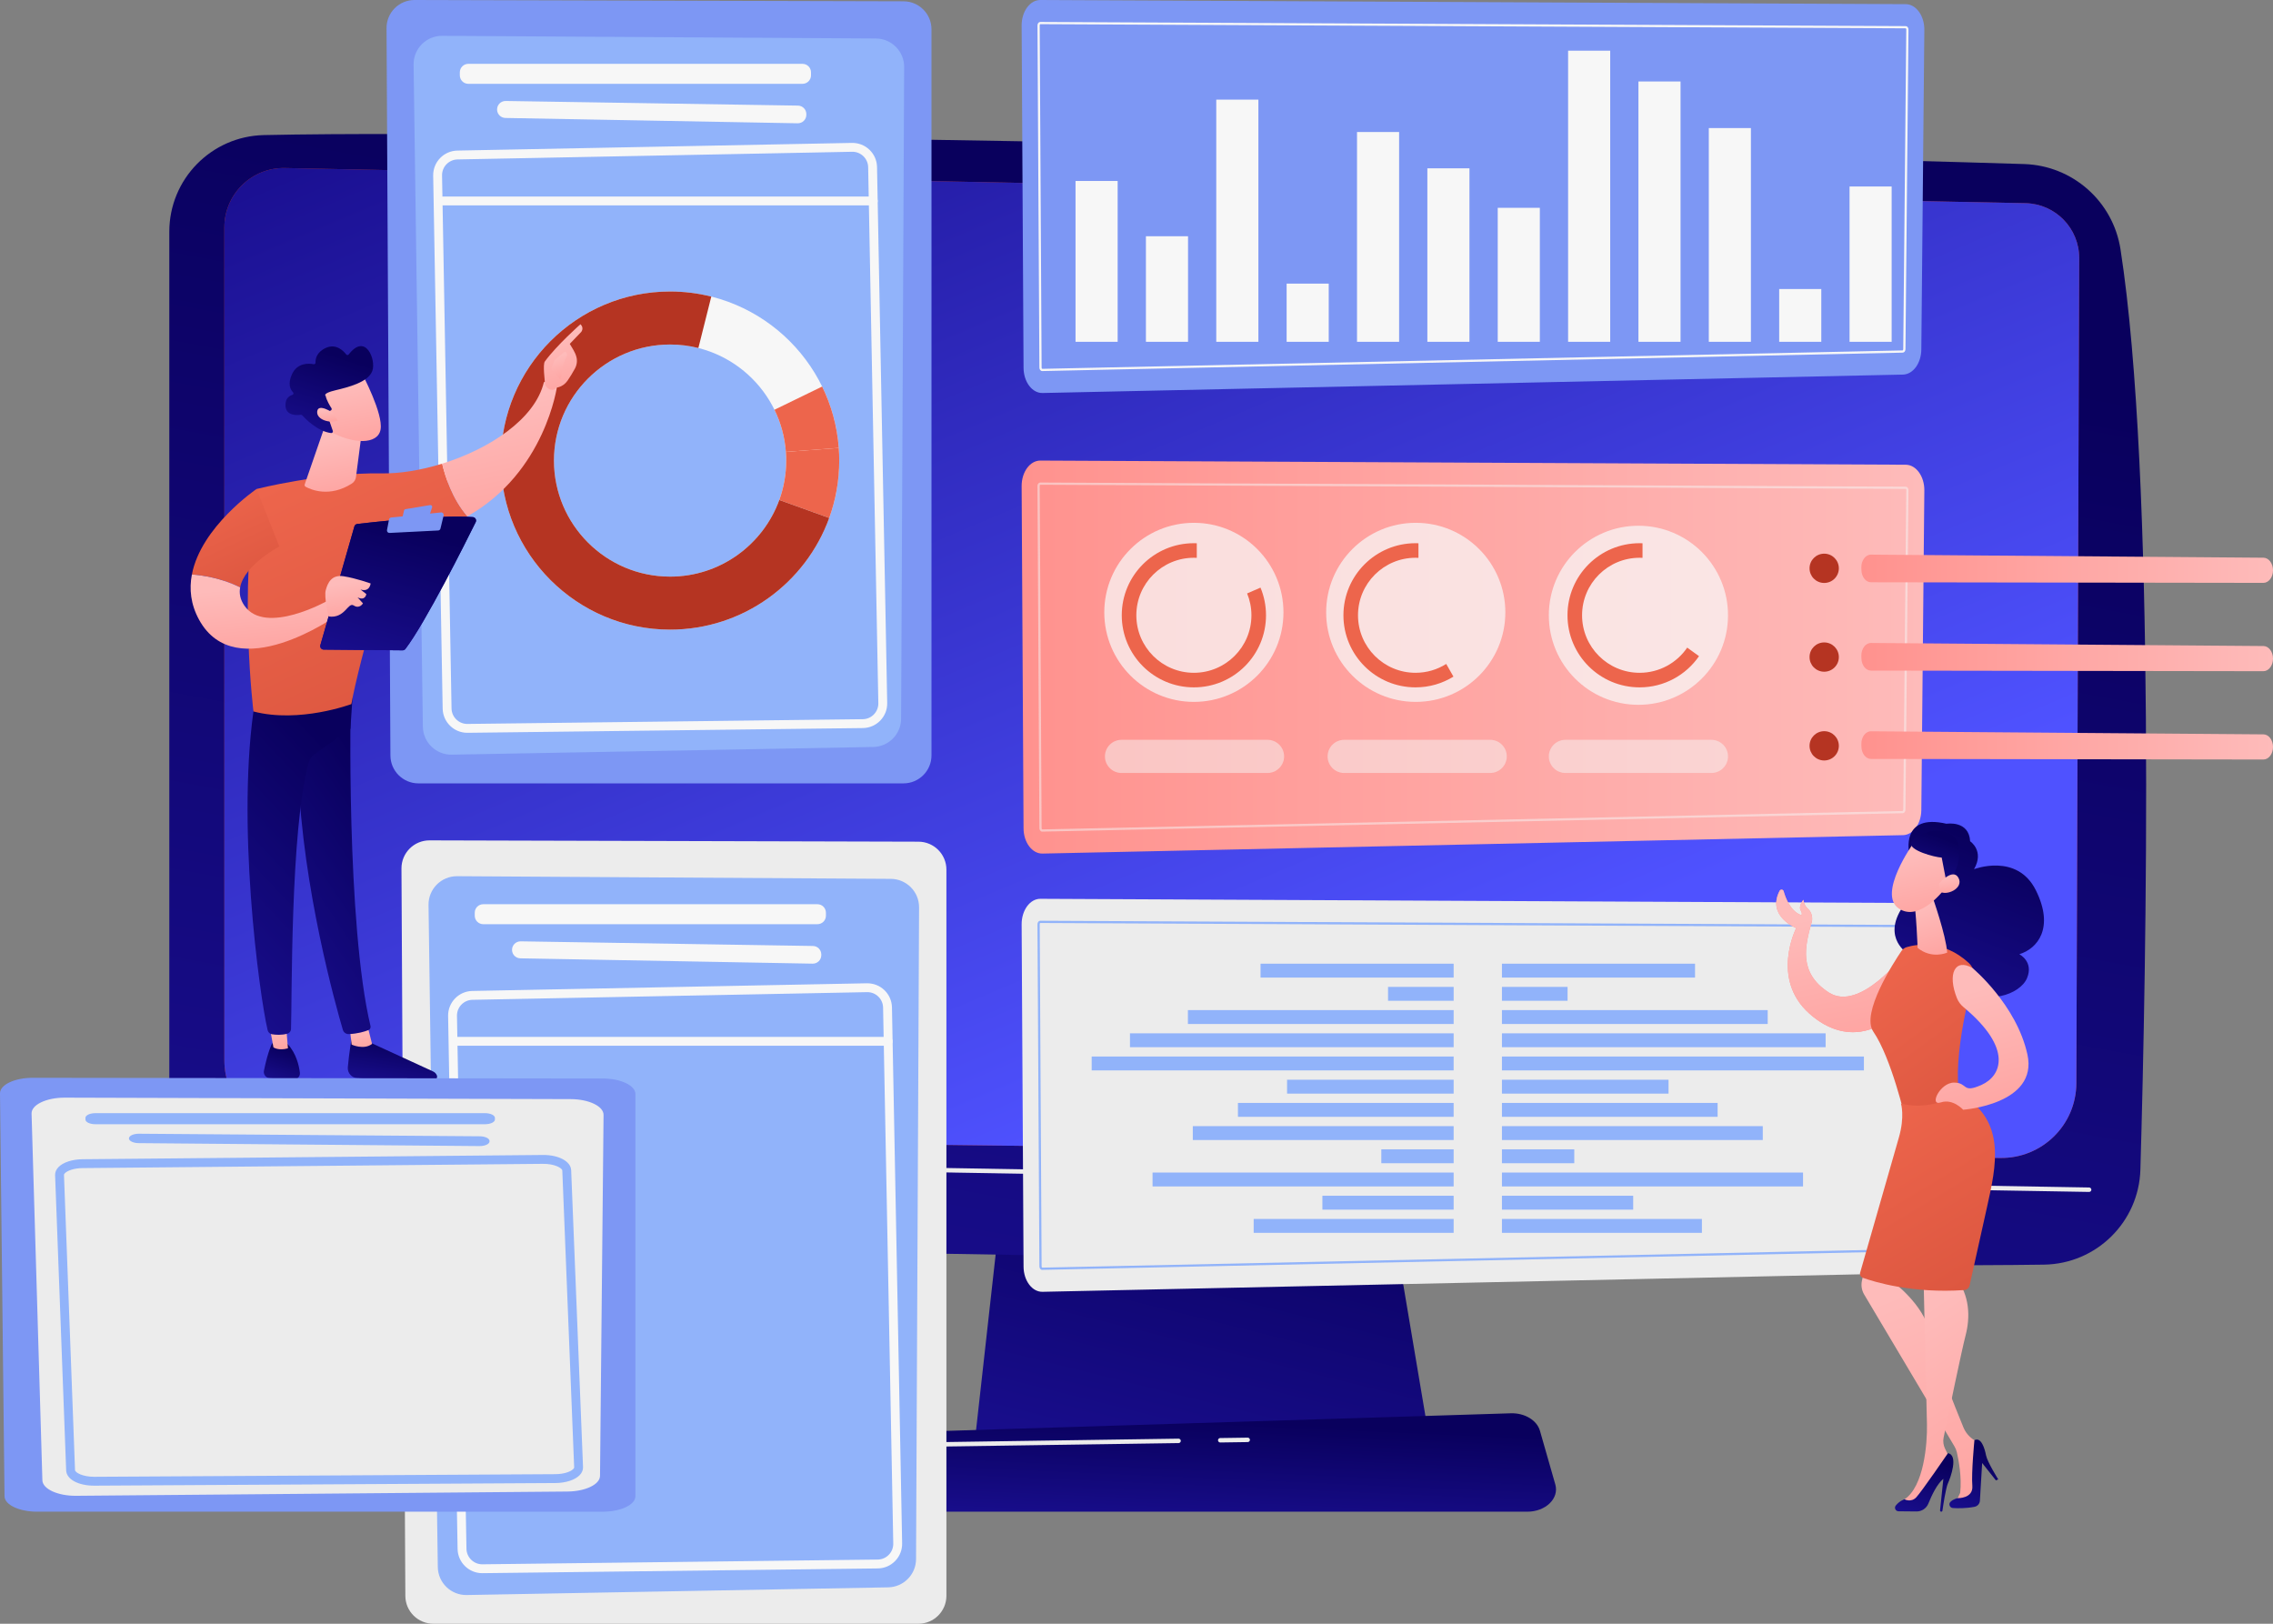 <svg width="350" height="250" viewBox="0 0 350 250" fill="none" xmlns="http://www.w3.org/2000/svg">
<rect x="0" y="0" width="350" height="250" fill="#808080" stroke="none"/>
<path d="M156.159 167.628L150.127 221.688H220.109L210.994 167.628H156.159Z" fill="url(#paint0_linear_3675_1472)"/>
<path d="M235.18 232.749H132.757C129.974 232.749 127.885 230.77 128.423 228.643L129.737 223.449C130.132 221.887 131.852 220.74 133.894 220.677L232.634 217.598C234.768 217.531 236.657 218.663 237.122 220.286L239.491 228.559C240.107 230.709 238.007 232.749 235.18 232.749Z" fill="url(#paint1_linear_3675_1472)"/>
<path d="M187.892 222.092C187.706 222.092 187.554 221.942 187.551 221.755C187.548 221.567 187.699 221.412 187.887 221.409L192.118 221.347C192.302 221.342 192.462 221.495 192.465 221.684C192.468 221.872 192.317 222.027 192.128 222.03L187.897 222.092C187.896 222.092 187.894 222.092 187.892 222.092Z" fill="#ECECEC"/>
<path d="M132.215 229.893C132.197 229.893 132.179 229.892 132.161 229.889C131.974 229.859 131.848 229.684 131.877 229.498L132.481 225.72C132.806 223.686 134.537 222.189 136.598 222.158L181.476 221.502C181.668 221.516 181.819 221.65 181.822 221.839C181.825 222.027 181.674 222.182 181.486 222.185L136.608 222.841C134.88 222.866 133.428 224.122 133.156 225.828L132.552 229.605C132.525 229.773 132.38 229.893 132.215 229.893Z" fill="#ECECEC"/>
<path d="M26.07 35.673V170.588C26.07 181.687 34.921 190.763 46.023 191.049C95.335 192.32 267.804 195.401 314.746 194.71C322.814 194.591 329.349 188.139 329.582 180.079C330.487 148.736 331.957 73.368 326.517 38.377C325.372 31.008 319.147 25.498 311.689 25.259C270.372 23.939 87.543 19.745 40.624 20.798C32.532 20.979 26.07 27.585 26.07 35.673Z" fill="url(#paint2_linear_3675_1472)"/>
<path d="M34.547 35.017V163.195C34.547 169.675 39.752 174.955 46.236 175.052L307.997 178.284C314.426 178.38 319.695 173.212 319.719 166.787L320.157 39.754C320.174 35.16 316.512 31.396 311.916 31.285L43.921 25.874C38.781 25.749 34.547 29.879 34.547 35.017Z" fill="#B53422"/>
<path d="M321.689 183.516C321.688 183.516 321.685 183.516 321.683 183.516L34.541 178.627C34.352 178.623 34.202 178.468 34.205 178.28C34.208 178.091 34.356 177.953 34.553 177.944L321.695 182.833C321.884 182.836 322.034 182.992 322.031 183.18C322.028 183.367 321.875 183.516 321.689 183.516Z" fill="#ECECEC"/>
<path d="M34.547 35.017V163.195C34.547 169.675 39.752 174.955 46.236 175.052L307.997 178.284C314.426 178.38 319.695 173.212 319.719 166.787L320.157 39.754C320.174 35.16 316.512 31.396 311.916 31.285L43.921 25.874C38.781 25.749 34.547 29.879 34.547 35.017Z" fill="url(#paint3_linear_3675_1472)"/>
<path d="M180.948 189.487C179.112 189.487 177.619 187.995 177.619 186.16C177.619 184.326 179.113 182.833 180.948 182.833C182.784 182.833 184.277 184.326 184.277 186.16C184.277 187.995 182.784 189.487 180.948 189.487ZM180.948 183.516C179.489 183.516 178.302 184.702 178.302 186.16C178.302 187.618 179.489 188.804 180.948 188.804C182.407 188.804 183.594 187.618 183.594 186.16C183.594 184.702 182.407 183.516 180.948 183.516Z" fill="#ECECEC"/>
<path d="M293.454 0.64L160.21 8.89492e-05C158.604 -0.014 157.3 1.761 157.313 3.944L157.608 56.625C157.62 58.822 158.958 60.574 160.573 60.508L293.057 57.673C294.598 57.61 295.829 55.907 295.849 53.81L296.313 4.605C296.334 2.434 295.051 0.655 293.454 0.64Z" fill="#7D97F4"/>
<path d="M160.487 57.129C160.24 57.129 160.049 56.896 160.047 56.599L159.752 3.919C159.751 3.78 159.788 3.659 159.862 3.558C159.969 3.411 160.1 3.38 160.191 3.38L293.436 4.021C293.527 4.022 293.656 4.053 293.762 4.2C293.836 4.302 293.873 4.423 293.871 4.56L293.407 53.766C293.404 54.057 293.222 54.284 292.984 54.294H292.981L160.487 57.129ZM160.191 3.722C160.182 3.722 160.165 3.722 160.138 3.759C160.108 3.801 160.093 3.852 160.094 3.917L160.389 56.597C160.389 56.714 160.451 56.788 160.483 56.788L292.974 53.952C293.009 53.95 293.064 53.874 293.065 53.763L293.53 4.558C293.53 4.494 293.516 4.442 293.485 4.4C293.458 4.363 293.441 4.362 293.434 4.362L160.191 3.722Z" fill="#F7F7F7"/>
<path d="M172.098 27.863H165.613V52.625H172.098V27.863Z" fill="#F7F7F7"/>
<path d="M182.935 36.373H176.451V52.625H182.935V36.373Z" fill="#F7F7F7"/>
<path d="M193.768 15.34H187.283V52.625H193.768V15.34Z" fill="#F7F7F7"/>
<path d="M204.601 43.667H198.117V52.625H204.601V43.667Z" fill="#F7F7F7"/>
<path d="M215.439 20.325H208.955V52.625H215.439V20.325Z" fill="#F7F7F7"/>
<path d="M226.271 25.917H219.787V52.625H226.271V25.917Z" fill="#F7F7F7"/>
<path d="M237.107 31.996H230.623V52.625H237.107V31.996Z" fill="#F7F7F7"/>
<path d="M247.943 7.802H241.459V52.625H247.943V7.802Z" fill="#F7F7F7"/>
<path d="M258.773 12.544H252.289V52.625H258.773V12.544Z" fill="#F7F7F7"/>
<path d="M269.609 19.717H263.125V52.625H269.609V19.717Z" fill="#F7F7F7"/>
<path d="M280.447 44.499H273.963V52.625H280.447V44.499Z" fill="#F7F7F7"/>
<path d="M291.281 28.714H284.797V52.625H291.281V28.714Z" fill="#F7F7F7"/>
<path d="M293.454 71.552L160.21 70.912C158.604 70.897 157.3 72.672 157.313 74.856L157.608 127.537C157.62 129.733 158.958 131.486 160.573 131.42L293.057 128.584C294.598 128.521 295.829 126.818 295.849 124.722L296.313 75.516C296.334 73.345 295.051 71.567 293.454 71.552Z" fill="url(#paint4_linear_3675_1472)"/>
<path opacity="0.5" d="M160.487 128.041C160.24 128.041 160.049 127.808 160.047 127.511L159.752 74.83C159.751 74.692 159.788 74.571 159.862 74.469C159.97 74.323 160.1 74.292 160.191 74.292L293.436 74.933C293.527 74.933 293.656 74.965 293.762 75.112C293.836 75.214 293.872 75.335 293.871 75.472L293.407 124.678C293.404 124.969 293.222 125.196 292.984 125.205H292.981L160.487 128.041ZM160.191 74.634C160.182 74.634 160.165 74.634 160.138 74.671C160.108 74.712 160.093 74.764 160.094 74.828L160.389 127.509C160.389 127.626 160.451 127.7 160.483 127.7L292.974 124.864C293.008 124.862 293.064 124.786 293.065 124.674L293.53 75.469C293.53 75.405 293.516 75.354 293.485 75.312C293.458 75.274 293.441 75.274 293.434 75.274L160.191 74.634Z" fill="#F7F7F7"/>
<path opacity="0.73" d="M183.834 108.066C191.453 108.066 197.629 101.894 197.629 94.281C197.629 86.667 191.453 80.495 183.834 80.495C176.215 80.495 170.039 86.667 170.039 94.281C170.039 101.894 176.215 108.066 183.834 108.066Z" fill="#F7F7F7"/>
<path opacity="0.73" d="M218 108.066C225.619 108.066 231.795 101.894 231.795 94.281C231.795 86.667 225.619 80.495 218 80.495C210.381 80.495 204.205 86.667 204.205 94.281C204.205 101.894 210.381 108.066 218 108.066Z" fill="#F7F7F7"/>
<path opacity="0.73" d="M252.287 108.517C259.906 108.517 266.082 102.345 266.082 94.732C266.082 87.118 259.906 80.946 252.287 80.946C244.668 80.946 238.492 87.118 238.492 94.732C238.492 102.345 244.668 108.517 252.287 108.517Z" fill="#F7F7F7"/>
<path d="M192.033 91.367C192.46 92.405 192.697 93.541 192.697 94.732C192.697 99.622 188.73 103.587 183.836 103.587C178.942 103.587 174.975 99.622 174.975 94.732C174.975 89.842 178.942 85.877 183.836 85.877C183.986 85.877 184.135 85.881 184.283 85.888V83.644C184.135 83.638 183.986 83.634 183.836 83.634C177.703 83.634 172.73 88.603 172.73 94.732C172.73 100.861 177.703 105.83 183.836 105.83C189.969 105.83 194.942 100.861 194.942 94.732C194.942 93.223 194.64 91.784 194.094 90.473L192.033 91.367Z" fill="#ED654C"/>
<path d="M222.69 102.224C221.323 103.086 219.705 103.587 217.969 103.587C213.075 103.587 209.108 99.622 209.108 94.732C209.108 89.842 213.075 85.877 217.969 85.877C218.119 85.877 218.268 85.881 218.416 85.888V83.644C218.267 83.638 218.119 83.634 217.969 83.634C211.835 83.634 206.863 88.603 206.863 94.732C206.863 100.861 211.835 105.83 217.969 105.83C220.109 105.83 222.108 105.224 223.804 104.176L222.69 102.224Z" fill="#ED654C"/>
<path d="M259.799 99.71C258.204 102.05 255.517 103.587 252.471 103.587C247.577 103.587 243.61 99.622 243.61 94.732C243.61 89.842 247.577 85.877 252.471 85.877C252.621 85.877 252.77 85.881 252.918 85.888V83.644C252.769 83.638 252.621 83.634 252.471 83.634C246.337 83.634 241.365 88.603 241.365 94.732C241.365 100.861 246.337 105.83 252.471 105.83C256.265 105.83 259.614 103.928 261.618 101.026L259.799 99.71Z" fill="#ED654C"/>
<path opacity="0.5" d="M195.174 113.906H172.694C171.283 113.906 170.139 115.049 170.139 116.459C170.139 117.869 171.283 119.012 172.694 119.012H195.174C196.585 119.012 197.729 117.869 197.729 116.459C197.729 115.049 196.585 113.906 195.174 113.906Z" fill="#F7F7F7"/>
<path opacity="0.5" d="M229.461 113.906H206.981C205.57 113.906 204.426 115.049 204.426 116.459C204.426 117.869 205.57 119.012 206.981 119.012H229.461C230.872 119.012 232.016 117.869 232.016 116.459C232.016 115.049 230.872 113.906 229.461 113.906Z" fill="#F7F7F7"/>
<path opacity="0.5" d="M241.047 119.012H263.528C264.938 119.012 266.082 117.869 266.082 116.459C266.082 115.049 264.938 113.906 263.528 113.906H241.047C239.636 113.906 238.492 115.049 238.492 116.459C238.492 117.869 239.636 119.012 241.047 119.012Z" fill="#F7F7F7"/>
<path d="M64.429 120.612H139.119C141.501 120.612 143.432 118.683 143.432 116.302V4.512C143.432 2.136 141.508 0.208 139.131 0.202L63.843 0C61.448 -0.006 59.507 1.939 59.52 4.333L60.117 116.325C60.13 118.696 62.057 120.612 64.429 120.612Z" fill="#7D97F4"/>
<path d="M68.088 5.516L134.873 5.927C137.287 5.942 139.233 7.908 139.222 10.32L138.756 110.656C138.745 113.033 136.837 114.965 134.46 115.008L69.57 116.191C67.147 116.236 65.149 114.303 65.115 111.881L63.686 9.95C63.652 7.501 65.637 5.501 68.088 5.516Z" fill="#91B3FA"/>
<path d="M70.805 11.138V11.598C70.805 12.32 71.391 12.906 72.114 12.906H123.571C124.294 12.906 124.88 12.32 124.88 11.598V11.138C124.88 10.415 124.294 9.829 123.571 9.829H72.114C71.391 9.83 70.805 10.415 70.805 11.138Z" fill="#F7F7F7"/>
<path d="M76.543 16.925C76.58 17.61 77.14 18.15 77.826 18.162L122.828 18.982C123.561 18.995 124.161 18.406 124.161 17.674V17.567C124.161 16.853 123.588 16.27 122.873 16.259L77.871 15.546C77.112 15.534 76.502 16.168 76.543 16.925Z" fill="#F7F7F7"/>
<path d="M71.954 112.826C69.895 112.826 68.199 111.166 68.162 109.104L66.702 27.041C66.665 24.955 68.332 23.225 70.42 23.185L131.181 22.003C132.199 21.99 133.155 22.358 133.885 23.061C134.615 23.763 135.028 24.707 135.047 25.72L136.613 108.234C136.632 109.252 136.253 110.214 135.544 110.944C134.835 111.675 133.885 112.083 132.867 112.096L71.999 112.826C71.984 112.826 71.969 112.826 71.954 112.826ZM131.256 23.367C131.24 23.367 131.224 23.368 131.208 23.368L70.446 24.55C69.111 24.576 68.044 25.682 68.068 27.017L69.528 109.08C69.552 110.398 70.637 111.461 71.954 111.461C71.963 111.461 71.973 111.461 71.983 111.46L132.851 110.73C133.502 110.723 134.11 110.461 134.563 109.994C135.016 109.527 135.259 108.911 135.247 108.26L133.681 25.746C133.668 25.098 133.404 24.494 132.937 24.045C132.482 23.607 131.887 23.367 131.256 23.367Z" fill="#F7F7F7"/>
<path d="M134.463 31.624H68.173C67.796 31.624 67.49 31.318 67.49 30.941C67.49 30.564 67.796 30.259 68.173 30.259H134.463C134.84 30.259 135.146 30.564 135.146 30.941C135.146 31.318 134.84 31.624 134.463 31.624Z" fill="#F7F7F7"/>
<path d="M103.18 96.942C88.816 96.942 77.131 85.265 77.131 70.912C77.131 56.558 88.816 44.881 103.18 44.881C117.543 44.881 129.229 56.558 129.229 70.912C129.229 85.265 117.543 96.942 103.18 96.942ZM103.18 53.044C93.321 53.044 85.3 61.059 85.3 70.912C85.3 80.764 93.321 88.779 103.18 88.779C113.039 88.779 121.059 80.764 121.059 70.912C121.059 61.059 113.039 53.044 103.18 53.044Z" fill="#F7F7F7"/>
<path d="M129.156 68.964L121.01 69.575C121.043 70.016 121.06 70.462 121.06 70.912C121.06 73.04 120.685 75.083 119.998 76.978L127.682 79.75C128.682 76.99 129.229 74.013 129.229 70.912C129.229 70.257 129.204 69.607 129.156 68.964Z" fill="#ED654C"/>
<path d="M103.18 88.779C93.321 88.779 85.3 80.764 85.3 70.912C85.3 61.059 93.321 53.044 103.18 53.044C104.682 53.044 106.141 53.231 107.536 53.581L109.526 45.663C107.493 45.153 105.368 44.881 103.18 44.881C88.816 44.881 77.131 56.558 77.131 70.912C77.131 85.265 88.816 96.942 103.18 96.942C114.439 96.942 124.052 89.766 127.682 79.75L119.998 76.978C117.507 83.853 110.908 88.779 103.18 88.779Z" fill="#B53422"/>
<path d="M121.01 69.575L129.156 68.964C128.906 65.596 128.011 62.405 126.595 59.513L119.252 63.088C120.224 65.073 120.838 67.263 121.01 69.575Z" fill="#ED654C"/>
<path d="M66.728 250H141.418C143.8 250 145.73 248.071 145.73 245.69V133.9C145.73 131.524 143.807 129.597 141.43 129.59L66.142 129.388C63.747 129.382 61.806 131.327 61.818 133.721L62.416 245.714C62.428 248.085 64.355 250 66.728 250Z" fill="#ECECEC"/>
<path d="M70.387 134.904L137.172 135.315C139.586 135.33 141.532 137.296 141.521 139.708L141.055 240.044C141.044 242.421 139.136 244.353 136.759 244.396L71.869 245.579C69.445 245.624 67.448 243.691 67.414 241.269L65.985 139.339C65.951 136.889 67.936 134.889 70.387 134.904Z" fill="#91B3FA"/>
<path d="M73.102 140.526V140.986C73.102 141.708 73.688 142.294 74.411 142.294H125.868C126.591 142.294 127.177 141.708 127.177 140.986V140.526C127.177 139.803 126.591 139.218 125.868 139.218H74.411C73.688 139.218 73.102 139.803 73.102 140.526Z" fill="#F7F7F7"/>
<path d="M78.846 146.313C78.883 146.998 79.443 147.538 80.129 147.55L125.131 148.37C125.863 148.383 126.464 147.794 126.464 147.062V146.955C126.464 146.24 125.891 145.658 125.176 145.647L80.174 144.934C79.415 144.922 78.805 145.556 78.846 146.313Z" fill="#F7F7F7"/>
<path d="M74.252 242.214C72.194 242.214 70.498 240.554 70.461 238.492L69.001 156.429C68.963 154.343 70.631 152.613 72.719 152.573L133.48 151.391C134.496 151.38 135.453 151.747 136.184 152.449C136.914 153.151 137.327 154.095 137.346 155.108L138.912 237.622C138.931 238.64 138.552 239.602 137.843 240.332C137.134 241.063 136.184 241.472 135.166 241.484L74.298 242.214C74.283 242.214 74.267 242.214 74.252 242.214ZM133.555 152.755C133.539 152.755 133.523 152.756 133.507 152.756L72.745 153.938C71.41 153.964 70.343 155.07 70.366 156.405L71.827 238.468C71.851 239.796 72.958 240.862 74.281 240.848L135.149 240.118C135.8 240.111 136.408 239.849 136.862 239.382C137.315 238.915 137.558 238.299 137.546 237.648L135.979 155.134C135.967 154.486 135.703 153.882 135.236 153.433C134.781 152.995 134.185 152.755 133.555 152.755Z" fill="#F7F7F7"/>
<path d="M136.76 161.012H70.47C70.093 161.012 69.787 160.706 69.787 160.329C69.787 159.952 70.093 159.647 70.47 159.647H136.76C137.137 159.647 137.443 159.952 137.443 160.329C137.443 160.706 137.137 161.012 136.76 161.012Z" fill="#F7F7F7"/>
<path d="M293.454 139.025L160.21 138.385C158.604 138.37 157.3 140.145 157.313 142.329L157.608 195.01C157.62 197.206 158.958 198.959 160.573 198.893L293.057 196.058C294.598 195.995 295.829 194.292 295.849 192.195L296.313 142.99C296.334 140.818 295.051 139.039 293.454 139.025Z" fill="#ECECEC"/>
<path d="M160.487 195.514C160.24 195.514 160.049 195.281 160.047 194.984L159.752 142.303C159.751 142.165 159.788 142.043 159.862 141.942C159.97 141.796 160.1 141.765 160.191 141.765L293.436 142.405C293.527 142.406 293.656 142.438 293.762 142.585C293.836 142.686 293.873 142.807 293.871 142.945L293.407 192.151C293.404 192.442 293.222 192.669 292.984 192.678H292.981L160.487 195.514ZM160.191 142.107C160.182 142.107 160.165 142.107 160.138 142.144C160.108 142.185 160.093 142.238 160.094 142.301L160.389 194.982C160.389 195.098 160.451 195.173 160.483 195.173L292.974 192.337C293.009 192.335 293.064 192.259 293.065 192.148L293.53 142.942C293.53 142.879 293.515 142.827 293.486 142.785C293.458 142.747 293.44 142.747 293.434 142.747L160.191 142.107Z" fill="#91B3FA"/>
<path d="M223.834 187.678H193.043V189.816H223.834V187.678Z" fill="#91B3FA"/>
<path d="M223.834 184.105H203.625V186.243H223.834V184.105Z" fill="#91B3FA"/>
<path d="M223.835 180.532H177.473V182.67H223.835V180.532Z" fill="#91B3FA"/>
<path d="M223.835 176.959H212.697V179.097H223.835V176.959Z" fill="#91B3FA"/>
<path d="M223.834 173.386H183.67V175.524H223.834V173.386Z" fill="#91B3FA"/>
<path d="M223.831 169.813H190.621V171.952H223.831V169.813Z" fill="#91B3FA"/>
<path d="M223.835 166.241H198.184V168.379H223.835V166.241Z" fill="#91B3FA"/>
<path d="M223.833 162.667H168.098V164.806H223.833V162.667Z" fill="#91B3FA"/>
<path d="M223.834 159.095H173.994V161.233H223.834V159.095Z" fill="#91B3FA"/>
<path d="M223.836 155.522H182.916V157.66H223.836V155.522Z" fill="#91B3FA"/>
<path d="M223.837 151.949H213.732V154.087H223.837V151.949Z" fill="#91B3FA"/>
<path d="M223.834 148.376H194.102V150.514H223.834V148.376Z" fill="#91B3FA"/>
<path d="M262.063 187.678H231.271V189.816H262.063V187.678Z" fill="#91B3FA"/>
<path d="M251.48 184.105H231.271V186.243H251.48V184.105Z" fill="#91B3FA"/>
<path d="M277.634 180.532H231.271V182.67H277.634V180.532Z" fill="#91B3FA"/>
<path d="M242.41 176.959H231.271V179.097H242.41V176.959Z" fill="#91B3FA"/>
<path d="M271.436 173.386H231.271V175.524H271.436V173.386Z" fill="#91B3FA"/>
<path d="M264.482 169.813H231.271V171.952H264.482V169.813Z" fill="#91B3FA"/>
<path d="M256.923 166.241H231.271V168.379H256.923V166.241Z" fill="#91B3FA"/>
<path d="M287.007 162.667H231.271V164.806H287.007V162.667Z" fill="#91B3FA"/>
<path d="M281.111 159.095H231.271V161.233H281.111V159.095Z" fill="#91B3FA"/>
<path d="M272.192 155.522H231.271V157.66H272.192V155.522Z" fill="#91B3FA"/>
<path d="M241.376 151.949H231.271V154.087H241.376V151.949Z" fill="#91B3FA"/>
<path d="M261.004 148.376H231.271V150.514H261.004V148.376Z" fill="#91B3FA"/>
<path d="M283.148 87.516C283.14 88.761 282.123 89.763 280.878 89.755C279.632 89.747 278.629 88.731 278.637 87.486C278.645 86.241 279.662 85.238 280.908 85.247C282.153 85.255 283.157 86.271 283.148 87.516Z" fill="#B53422"/>
<path d="M283.148 101.182C283.14 102.427 282.123 103.429 280.878 103.421C279.632 103.413 278.629 102.397 278.637 101.152C278.645 99.907 279.662 98.904 280.908 98.912C282.153 98.921 283.157 99.936 283.148 101.182Z" fill="#B53422"/>
<path d="M283.148 114.847C283.14 116.092 282.123 117.095 280.878 117.087C279.632 117.079 278.629 116.063 278.637 114.818C278.645 113.573 279.662 112.57 280.908 112.578C282.153 112.586 283.157 113.602 283.148 114.847Z" fill="#B53422"/>
<path d="M286.614 87.398L286.625 87.782C286.653 88.822 287.302 89.646 288.096 89.65L348.516 89.742C349.336 89.746 350.002 88.876 350 87.802C349.999 86.749 349.355 85.89 348.552 85.869L288.122 85.393C287.273 85.371 286.584 86.287 286.614 87.398Z" fill="url(#paint5_linear_3675_1472)"/>
<path d="M286.614 100.997L286.625 101.382C286.653 102.421 287.302 103.246 288.096 103.25L348.516 103.341C349.336 103.345 350.002 102.475 350 101.401C349.999 100.348 349.355 99.489 348.552 99.468L288.122 98.993C287.273 98.97 286.584 99.886 286.614 100.997Z" fill="url(#paint6_linear_3675_1472)"/>
<path d="M286.614 114.597L286.625 114.981C286.653 116.02 287.302 116.845 288.096 116.849L348.516 116.94C349.336 116.945 350.002 116.074 350 115C349.999 113.947 349.355 113.089 348.552 113.067L288.122 112.592C287.273 112.569 286.584 113.486 286.614 114.597Z" fill="url(#paint7_linear_3675_1472)"/>
<path d="M274.032 137.153C274.172 136.886 274.567 136.928 274.648 137.218C274.947 138.294 275.67 140.169 277.188 140.836C277.264 140.869 277.337 140.903 277.407 140.937C277.476 140.731 277.477 140.491 277.312 140.239C276.84 139.519 277.692 138.534 277.692 138.534C277.692 138.534 277.748 139.401 278.407 139.947C278.975 140.417 279.248 141.464 278.86 142.322C278.038 145.511 276.808 149.728 281.6 152.809C286.392 155.891 293.14 146.995 293.14 146.995L289.791 157.605C289.791 157.605 284.621 161.418 278.608 156.057C272.595 150.696 276.58 142.895 276.58 142.895C276.58 142.895 271.994 141.047 274.032 137.153Z" fill="#FF928E"/>
<path d="M274.032 137.153C274.172 136.886 274.567 136.928 274.648 137.218C274.947 138.294 275.67 140.169 277.188 140.836C277.264 140.869 277.337 140.903 277.407 140.937C277.476 140.731 277.477 140.491 277.312 140.239C276.84 139.519 277.692 138.534 277.692 138.534C277.692 138.534 277.748 139.401 278.407 139.947C278.975 140.417 279.248 141.464 278.86 142.322C278.038 145.511 276.808 149.728 281.6 152.809C286.392 155.891 293.14 146.995 293.14 146.995L289.791 157.605C289.791 157.605 284.621 161.418 278.608 156.057C272.595 150.696 276.58 142.895 276.58 142.895C276.58 142.895 271.994 141.047 274.032 137.153Z" fill="url(#paint8_linear_3675_1472)"/>
<path d="M293.982 131.405C293.982 131.405 292.593 125.181 299.727 126.829C299.727 126.829 303.189 126.263 303.365 129.529C303.365 129.529 305.597 130.999 303.963 133.826C303.963 133.826 310.597 131.265 313.486 137.075C316.377 142.885 313.72 146.082 310.935 146.915C310.935 146.915 313.192 148.047 312.123 150.603C311.056 153.16 305.647 154.962 302.452 151.853C302.452 151.853 293.361 153.054 293.542 146.637C293.542 146.637 289.314 143.908 293.755 138.604C298.196 133.301 293.982 131.405 293.982 131.405Z" fill="url(#paint9_linear_3675_1472)"/>
<path d="M293.587 145.829C295.021 145.399 299.194 144.607 303.164 148.268C303.837 148.888 304.112 149.832 303.872 150.715C302.806 154.638 299.993 166.228 302.46 171.243C302.46 171.243 298.113 176.031 293.37 172.172C293.37 172.172 291.242 162.905 288.456 158.836C286.531 156.028 291.524 148.289 292.787 146.419C292.978 146.136 293.26 145.927 293.587 145.829Z" fill="url(#paint10_linear_3675_1472)"/>
<path d="M297.549 138.035C297.549 138.035 299.669 144.027 299.828 146.671C299.828 146.671 297.485 147.736 295.277 145.939C295.277 145.939 295.046 139.954 294.711 138.882L297.549 138.035Z" fill="url(#paint11_linear_3675_1472)"/>
<path d="M294.601 129.865C294.601 129.865 289.056 137.619 292.371 139.872C295.685 142.124 299.632 136.613 299.632 136.613C299.632 136.613 300.919 132.369 299.574 130.929C298.228 129.489 294.601 129.865 294.601 129.865Z" fill="url(#paint12_linear_3675_1472)"/>
<path d="M297.167 128.012C297.167 128.012 294.62 128.615 294.263 129.767C293.906 130.919 297.875 131.987 298.987 132.039L299.883 136.687C299.883 136.687 302.533 132.315 301.483 129.79C300.434 127.264 297.167 128.012 297.167 128.012Z" fill="url(#paint13_linear_3675_1472)"/>
<path d="M298.559 136.043C298.559 136.043 300.717 133.545 301.575 135.173C302.434 136.802 299.632 138.024 298.663 137.225L298.559 136.043Z" fill="url(#paint14_linear_3675_1472)"/>
<path d="M287.834 191.629C287.85 192.05 287.111 195.387 286.709 197.167C286.547 197.883 286.66 198.633 287.025 199.27L300.956 222.701C301.125 222.985 301.248 223.292 301.322 223.613C301.577 224.713 302.107 227.407 301.831 229.859L301.11 231.355L304.227 230.648L304.905 222.283L304.023 221.745C303.261 221.281 302.667 220.586 302.327 219.761C301.067 216.703 297.939 208.919 297.133 205.126C296.216 200.815 291.425 197.313 291.425 197.313L292.267 195.324L287.834 191.629Z" fill="url(#paint15_linear_3675_1472)"/>
<path d="M307.692 227.769C307.692 227.769 306.009 225.103 305.811 224.065C305.613 223.026 305.062 221.193 304.024 221.745C304.024 221.745 303.535 226.788 303.703 228.758C303.872 230.729 301.474 230.665 301.474 230.665C301.474 230.665 300.814 230.758 300.33 231.242C299.996 231.575 300.235 232.154 300.706 232.185C301.491 232.235 302.737 232.249 304.045 231.996C304.503 231.908 304.842 231.519 304.869 231.054L305.215 225.251L307.338 227.93L307.692 227.769Z" fill="url(#paint16_linear_3675_1472)"/>
<path d="M296.158 195.362C296.158 195.362 296.65 216.321 296.716 219.298C296.783 222.274 296.246 228.871 293.26 230.843L294.559 231.804C294.559 231.804 296.183 230.425 297.77 227.771C299.552 224.789 300.091 224.244 300.091 224.244L299.499 223.034C299.24 222.504 299.164 221.904 299.283 221.327C299.928 218.206 302.081 207.825 302.668 205.589C303.361 202.95 303.41 199.426 300.999 196.476C298.587 193.526 296.158 195.362 296.158 195.362Z" fill="url(#paint17_linear_3675_1472)"/>
<path d="M298.915 232.749C299.008 232.75 299.086 232.684 299.1 232.592C299.199 231.893 299.613 229.092 299.951 228.366C300.339 227.536 301.606 224.039 299.95 223.742C299.95 223.742 295.836 229.75 295.046 230.56C294.256 231.37 293.259 230.843 293.259 230.843C293.259 230.843 292.489 231.07 291.909 231.811C291.633 232.164 291.89 232.682 292.338 232.686L295.11 232.713C295.915 232.721 296.639 232.232 296.938 231.485C297.426 230.267 298.264 228.481 299.241 227.689L298.733 232.545C298.722 232.654 298.806 232.748 298.915 232.749Z" fill="url(#paint18_linear_3675_1472)"/>
<path d="M292.715 169.912C292.715 169.912 293.339 171.902 292.38 175.178L286.427 195.949C286.334 196.276 286.51 196.617 286.83 196.732C288.61 197.37 294.463 199.175 302.453 198.625C302.855 198.597 303.193 198.312 303.28 197.919C303.806 195.551 305.603 187.472 305.972 185.812C307.382 179.486 308.955 172.665 302.033 168.54C298.843 169.905 295.867 170.71 292.715 169.912Z" fill="url(#paint19_linear_3675_1472)"/>
<path d="M303.734 149.05C303.734 149.05 310.506 154.675 312.187 162.36C313.868 170.045 302.291 170.862 302.291 170.862C302.291 170.862 300.719 169.108 298.854 169.734C296.988 170.36 298.709 166.673 300.892 166.683C303.075 166.693 302.064 168.418 305.152 167.02C308.161 165.658 310.02 161.446 302.344 155.062C301.9 154.692 301.544 154.221 301.331 153.683C299.839 149.932 301.022 147.473 303.734 149.05Z" fill="url(#paint20_linear_3675_1472)"/>
<path d="M54.159 159.771C54.159 159.771 53.755 162.056 53.557 164.318C53.479 165.202 54.162 165.97 55.049 166.007C58.063 166.132 64.512 166.376 66.826 166.273C67.174 166.258 67.401 165.902 67.272 165.578C67.164 165.307 66.956 165.088 66.691 164.967L56.04 160.074L54.159 159.771Z" fill="url(#paint21_linear_3675_1472)"/>
<path d="M53.826 158.103L54.151 160.836C54.151 160.836 56.017 161.704 57.291 160.727L56.518 157.681L53.826 158.103Z" fill="url(#paint22_linear_3675_1472)"/>
<path d="M54.071 106.712C53.93 107.426 53.318 142.334 57.052 157.978C57.113 158.233 56.984 158.496 56.74 158.596C56.168 158.829 55.045 159.168 53.7 159.213C53.283 159.227 52.909 158.957 52.792 158.557C51.724 154.927 46.61 136.742 45.943 119.371C45.197 99.96 45.943 118.71 45.943 118.71L46.38 106.711L54.071 106.712Z" fill="url(#paint23_linear_3675_1472)"/>
<path d="M41.908 160.638C41.908 160.638 41.265 161.791 40.642 164.857C40.53 165.411 40.917 165.941 41.48 165.996C42.475 166.094 44.008 166.219 45.235 166.211C45.801 166.207 46.243 165.715 46.175 165.153C46.039 164.034 45.615 162.198 44.306 160.767L41.908 160.638Z" fill="url(#paint24_linear_3675_1472)"/>
<path d="M41.344 157.122L42.102 161.256C42.102 161.256 42.852 161.813 44.335 161.409L43.973 156.961L41.344 157.122Z" fill="url(#paint25_linear_3675_1472)"/>
<path d="M39.293 107.784C36.239 126.201 39.955 153.305 41.209 158.61C41.285 158.934 41.548 159.183 41.877 159.238C42.437 159.33 43.358 159.406 44.266 159.142C44.579 159.052 44.798 158.77 44.811 158.444C44.979 154.155 44.677 127.827 47.522 117.421C47.667 116.894 47.989 116.434 48.435 116.117L53.958 112.194L54.381 105.851L39.293 107.784Z" fill="url(#paint26_linear_3675_1472)"/>
<path d="M58.754 72.885C49.602 72.734 39.504 75.286 39.504 75.286C36.776 91.193 39.027 109.541 39.027 109.541C46.112 111.398 54.105 108.406 54.105 108.406C55.283 101.757 60.777 83.045 60.777 83.045C65.249 82.491 68.933 81.201 71.966 79.497C69.652 76.817 68.561 73.406 68.087 71.39C64.851 72.395 61.577 72.932 58.754 72.885Z" fill="url(#paint27_linear_3675_1472)"/>
<path d="M85.784 59.414C84.885 58.329 83.748 58.842 83.748 58.842C82.401 64.527 75.339 69.137 68.084 71.39C68.558 73.406 69.648 76.817 71.963 79.497C84.003 72.732 85.784 59.414 85.784 59.414Z" fill="url(#paint28_linear_3675_1472)"/>
<path d="M85.565 59.69C85.659 59.989 84.57 60.444 83.928 59.222C83.906 58.636 83.549 56.126 83.899 55.649C85.765 53.107 89.382 49.921 89.382 49.921C89.993 50.524 89.49 51.116 89.49 51.116L87.735 52.943C88.102 53.605 88.55 54.165 88.759 54.967C88.918 55.574 88.821 56.222 88.514 56.775C88.206 57.33 87.786 58.05 87.389 58.614C86.637 59.682 85.565 59.69 85.565 59.69Z" fill="url(#paint29_linear_3675_1472)"/>
<path d="M86.968 54.128L85.369 55.483L84.867 56.831L86.293 58.411C86.293 58.411 86.772 55.736 87.128 55.156C87.484 54.577 87.3 54.297 86.968 54.128Z" fill="url(#paint30_linear_3675_1472)"/>
<path d="M43.013 84.142L39.503 75.287C39.503 75.287 30.955 81.091 29.549 88.45C31.164 88.569 34.103 88.989 36.98 90.441C37.612 86.966 43.013 84.142 43.013 84.142Z" fill="url(#paint31_linear_3675_1472)"/>
<path d="M50.482 92.475C50.482 92.475 40.884 97.896 37.645 93.267C36.973 92.306 36.812 91.351 36.978 90.441C34.101 88.989 31.162 88.569 29.546 88.45C29.123 90.669 29.347 93.028 30.651 95.413C36.324 105.783 51.752 94.84 51.752 94.84L50.482 92.475Z" fill="url(#paint32_linear_3675_1472)"/>
<path d="M49.33 99.333L54.568 81.053C54.627 80.845 54.804 80.694 55.019 80.669C55.968 80.558 58.718 80.248 61.893 79.979C65.718 79.656 70.159 79.394 72.813 79.617C73.191 79.648 73.418 80.047 73.251 80.386C71.741 83.438 65.533 95.85 62.424 99.916C62.321 100.051 62.162 100.129 61.992 100.128L49.839 100.015C49.486 100.012 49.232 99.672 49.33 99.333Z" fill="#1A0F91"/>
<path d="M49.33 99.333L54.568 81.053C54.627 80.845 54.804 80.694 55.019 80.669C55.968 80.558 58.718 80.248 61.893 79.979C65.718 79.656 70.159 79.394 72.813 79.617C73.191 79.648 73.418 80.047 73.251 80.386C71.741 83.438 65.533 95.85 62.424 99.916C62.321 100.051 62.162 100.129 61.992 100.128L49.839 100.015C49.486 100.012 49.232 99.672 49.33 99.333Z" fill="url(#paint33_linear_3675_1472)"/>
<path d="M62.435 78.394L66.233 77.762C66.435 77.728 66.601 77.921 66.537 78.116L66.161 79.254C66.128 79.353 66.041 79.425 65.938 79.439L62.283 79.927C62.094 79.952 61.938 79.78 61.982 79.594L62.215 78.601C62.24 78.494 62.327 78.412 62.435 78.394Z" fill="#7D97F4"/>
<path d="M59.591 81.607L59.904 79.978C59.935 79.815 60.07 79.692 60.236 79.675L67.906 78.897C68.164 78.871 68.371 79.107 68.31 79.36L67.823 81.389C67.784 81.551 67.642 81.668 67.475 81.677L59.98 82.054C59.736 82.066 59.545 81.847 59.591 81.607Z" fill="#7D97F4"/>
<path d="M50.595 94.916C50.595 94.916 49.865 91.918 50.16 90.854C50.454 89.79 51.024 88.423 52.925 88.727C54.826 89.03 57.068 89.831 57.068 89.831C57.068 89.831 56.955 91.216 55.511 90.769L56.406 91.462C56.406 91.462 56.278 92.571 55.058 91.978L55.891 92.897C55.891 92.897 55.367 93.808 54.469 93.224C53.571 92.64 53.141 95.277 50.595 94.916Z" fill="url(#paint34_linear_3675_1472)"/>
<path d="M49.831 66.162L46.919 74.578C46.871 74.718 46.928 74.872 47.058 74.943C47.852 75.382 50.711 76.649 54.158 74.466C54.517 74.238 54.761 73.868 54.816 73.446L55.759 66.162H49.831Z" fill="url(#paint35_linear_3675_1472)"/>
<path d="M55.818 57.667C55.818 57.667 59.015 63.683 58.605 66.112C58.196 68.542 54.233 68.368 50.772 66.394L48.353 59.899L55.818 57.667Z" fill="url(#paint36_linear_3675_1472)"/>
<path d="M50.927 63.205C51.068 63.142 51.12 62.97 51.036 62.842C50.779 62.451 50.299 61.653 50.146 60.954C50.146 60.954 49.571 60.586 51.609 60.099C53.647 59.611 56.686 58.855 57.325 57.121C57.948 55.431 56.311 51.181 53.7 54.567C53.601 54.696 53.407 54.699 53.307 54.57C52.879 54.014 51.754 52.858 50.192 53.559C48.73 54.214 48.566 55.285 48.586 55.824C48.592 55.983 48.45 56.106 48.293 56.077C47.554 55.936 45.781 55.815 44.953 57.633C44.271 59.131 44.714 59.979 45.117 60.393C45.248 60.528 45.191 60.749 45.012 60.803C44.526 60.952 43.899 61.364 43.961 62.501C44.048 64.073 45.807 63.935 46.308 63.863C46.39 63.852 46.473 63.88 46.528 63.941C46.958 64.416 48.893 66.432 50.987 66.675C51.168 66.697 51.308 66.517 51.249 66.345L50.343 63.712C50.301 63.59 50.359 63.456 50.477 63.404L50.927 63.205Z" fill="url(#paint37_linear_3675_1472)"/>
<path d="M51.288 63.578C51.288 63.578 49.011 62.017 48.845 63.332C48.678 64.646 50.895 65.236 51.993 64.746L51.288 63.578Z" fill="url(#paint38_linear_3675_1472)"/>
<path d="M5.725 232.749H92.814C95.591 232.749 97.843 231.68 97.843 230.362V168.442C97.843 167.126 95.6 166.059 92.828 166.055L5.042 165.944C2.249 165.94 -0.015 167.018 7.33503e-05 168.343L0.696 230.375C0.711 231.688 2.958 232.749 5.725 232.749Z" fill="#7D97F4"/>
<path d="M9.993 168.999L87.865 169.226C90.68 169.235 92.949 170.323 92.936 171.66L92.392 227.235C92.38 228.551 90.155 229.621 87.383 229.645L11.721 230.301C8.895 230.325 6.566 229.254 6.526 227.913L4.86 171.455C4.82 170.098 7.135 168.991 9.993 168.999Z" fill="#ECECEC"/>
<path d="M13.156 172.112V172.367C13.156 172.767 13.839 173.092 14.682 173.092H74.682C75.525 173.092 76.209 172.767 76.209 172.367V172.112C76.209 171.712 75.525 171.388 74.682 171.388H14.683C13.84 171.388 13.156 171.712 13.156 172.112Z" fill="#91B3FA"/>
<path d="M19.856 175.318C19.899 175.697 20.552 175.996 21.352 176.003L73.825 176.457C74.679 176.465 75.379 176.138 75.379 175.733V175.674C75.379 175.278 74.711 174.955 73.877 174.949L21.404 174.554C20.519 174.547 19.808 174.898 19.856 175.318Z" fill="#91B3FA"/>
<path d="M14.491 228.741C12.045 228.741 10.239 227.758 10.188 226.394L8.485 180.94C8.469 180.497 8.645 180.069 8.995 179.703C9.701 178.964 11.127 178.495 12.716 178.481L83.565 177.826C86.018 177.793 87.895 178.811 87.949 180.169L89.775 225.873C89.793 226.318 89.617 226.748 89.265 227.115C88.553 227.86 87.116 228.328 85.515 228.337L14.543 228.741C14.525 228.741 14.508 228.741 14.491 228.741ZM9.851 180.889L11.553 226.342C11.567 226.71 12.693 227.376 14.493 227.376C14.508 227.376 14.521 227.376 14.535 227.376L85.507 226.971C86.9 226.963 87.902 226.564 88.277 226.172C88.328 226.118 88.413 226.015 88.41 225.927L86.584 180.224C86.569 179.85 85.407 179.166 83.578 179.191L12.728 179.846C11.348 179.858 10.355 180.256 9.983 180.645C9.932 180.699 9.848 180.801 9.851 180.889Z" fill="#91B3FA"/>
<defs>
<linearGradient id="paint0_linear_3675_1472" x1="205.031" y1="176.44" x2="190.214" y2="235.826" gradientUnits="userSpaceOnUse">
<stop stop-color="#09005D"/>
<stop offset="1" stop-color="#1A0F91"/>
</linearGradient>
<linearGradient id="paint1_linear_3675_1472" x1="215.628" y1="220.065" x2="214.851" y2="237.714" gradientUnits="userSpaceOnUse">
<stop stop-color="#09005D"/>
<stop offset="1" stop-color="#1A0F91"/>
</linearGradient>
<linearGradient id="paint2_linear_3675_1472" x1="264.886" y1="49.022" x2="228.564" y2="245.557" gradientUnits="userSpaceOnUse">
<stop stop-color="#09005D"/>
<stop offset="1" stop-color="#1A0F91"/>
</linearGradient>
<linearGradient id="paint3_linear_3675_1472" x1="197.756" y1="162.664" x2="124.682" y2="-10.406" gradientUnits="userSpaceOnUse">
<stop stop-color="#4F52FF"/>
<stop offset="1" stop-color="#1A0F91"/>
</linearGradient>
<linearGradient id="paint4_linear_3675_1472" x1="296.313" y1="101.167" x2="157.312" y2="101.167" gradientUnits="userSpaceOnUse">
<stop stop-color="#FEBBBA"/>
<stop offset="1" stop-color="#FF928E"/>
</linearGradient>
<linearGradient id="paint5_linear_3675_1472" x1="350" y1="87.567" x2="286.613" y2="87.567" gradientUnits="userSpaceOnUse">
<stop stop-color="#FEBBBA"/>
<stop offset="1" stop-color="#FF928E"/>
</linearGradient>
<linearGradient id="paint6_linear_3675_1472" x1="350" y1="101.167" x2="286.613" y2="101.167" gradientUnits="userSpaceOnUse">
<stop stop-color="#FEBBBA"/>
<stop offset="1" stop-color="#FF928E"/>
</linearGradient>
<linearGradient id="paint7_linear_3675_1472" x1="350" y1="114.766" x2="286.613" y2="114.766" gradientUnits="userSpaceOnUse">
<stop stop-color="#FEBBBA"/>
<stop offset="1" stop-color="#FF928E"/>
</linearGradient>
<linearGradient id="paint8_linear_3675_1472" x1="281.664" y1="140.766" x2="288.653" y2="175.337" gradientUnits="userSpaceOnUse">
<stop stop-color="#FEBBBA"/>
<stop offset="1" stop-color="#FF928E"/>
</linearGradient>
<linearGradient id="paint9_linear_3675_1472" x1="309.779" y1="130.944" x2="299.375" y2="158.452" gradientUnits="userSpaceOnUse">
<stop stop-color="#09005D"/>
<stop offset="1" stop-color="#1A0F91"/>
</linearGradient>
<linearGradient id="paint10_linear_3675_1472" x1="292.975" y1="145.369" x2="348.531" y2="220.957" gradientUnits="userSpaceOnUse">
<stop stop-color="#ED654C"/>
<stop offset="1" stop-color="#B53422"/>
</linearGradient>
<linearGradient id="paint11_linear_3675_1472" x1="296.837" y1="139.582" x2="301.055" y2="152.921" gradientUnits="userSpaceOnUse">
<stop stop-color="#FEBBBA"/>
<stop offset="1" stop-color="#FF928E"/>
</linearGradient>
<linearGradient id="paint12_linear_3675_1472" x1="295" y1="131.651" x2="298.582" y2="148.245" gradientUnits="userSpaceOnUse">
<stop stop-color="#FEBBBA"/>
<stop offset="1" stop-color="#FF928E"/>
</linearGradient>
<linearGradient id="paint13_linear_3675_1472" x1="300.116" y1="129.34" x2="296.724" y2="138.298" gradientUnits="userSpaceOnUse">
<stop stop-color="#09005D"/>
<stop offset="1" stop-color="#1A0F91"/>
</linearGradient>
<linearGradient id="paint14_linear_3675_1472" x1="299.879" y1="135.115" x2="300.619" y2="139.675" gradientUnits="userSpaceOnUse">
<stop stop-color="#FEBBBA"/>
<stop offset="1" stop-color="#FF928E"/>
</linearGradient>
<linearGradient id="paint15_linear_3675_1472" x1="294.225" y1="198.493" x2="316.41" y2="254.907" gradientUnits="userSpaceOnUse">
<stop stop-color="#FEBBBA"/>
<stop offset="1" stop-color="#FF928E"/>
</linearGradient>
<linearGradient id="paint16_linear_3675_1472" x1="306.072" y1="223.367" x2="301.429" y2="233.593" gradientUnits="userSpaceOnUse">
<stop stop-color="#09005D"/>
<stop offset="1" stop-color="#1A0F91"/>
</linearGradient>
<linearGradient id="paint17_linear_3675_1472" x1="297.34" y1="201.191" x2="325.576" y2="242.631" gradientUnits="userSpaceOnUse">
<stop stop-color="#FEBBBA"/>
<stop offset="1" stop-color="#FF928E"/>
</linearGradient>
<linearGradient id="paint18_linear_3675_1472" x1="298.844" y1="225.21" x2="295.765" y2="234.723" gradientUnits="userSpaceOnUse">
<stop stop-color="#09005D"/>
<stop offset="1" stop-color="#1A0F91"/>
</linearGradient>
<linearGradient id="paint19_linear_3675_1472" x1="292.866" y1="168.457" x2="347.901" y2="259.797" gradientUnits="userSpaceOnUse">
<stop stop-color="#ED654C"/>
<stop offset="1" stop-color="#B53422"/>
</linearGradient>
<linearGradient id="paint20_linear_3675_1472" x1="303.997" y1="152.418" x2="313.549" y2="186.284" gradientUnits="userSpaceOnUse">
<stop stop-color="#FEBBBA"/>
<stop offset="1" stop-color="#FF928E"/>
</linearGradient>
<linearGradient id="paint21_linear_3675_1472" x1="64.345" y1="160.835" x2="63.204" y2="168.276" gradientUnits="userSpaceOnUse">
<stop stop-color="#09005D"/>
<stop offset="1" stop-color="#1A0F91"/>
</linearGradient>
<linearGradient id="paint22_linear_3675_1472" x1="55.265" y1="158.287" x2="56.286" y2="163.857" gradientUnits="userSpaceOnUse">
<stop stop-color="#FEBBBA"/>
<stop offset="1" stop-color="#FF928E"/>
</linearGradient>
<linearGradient id="paint23_linear_3675_1472" x1="54.599" y1="115.269" x2="26.181" y2="134.467" gradientUnits="userSpaceOnUse">
<stop stop-color="#09005D"/>
<stop offset="1" stop-color="#1A0F91"/>
</linearGradient>
<linearGradient id="paint24_linear_3675_1472" x1="44.984" y1="161.546" x2="43.078" y2="167.433" gradientUnits="userSpaceOnUse">
<stop stop-color="#09005D"/>
<stop offset="1" stop-color="#1A0F91"/>
</linearGradient>
<linearGradient id="paint25_linear_3675_1472" x1="42.586" y1="157.755" x2="44.529" y2="164.749" gradientUnits="userSpaceOnUse">
<stop stop-color="#FEBBBA"/>
<stop offset="1" stop-color="#FF928E"/>
</linearGradient>
<linearGradient id="paint26_linear_3675_1472" x1="50.877" y1="114.567" x2="19.735" y2="143.894" gradientUnits="userSpaceOnUse">
<stop stop-color="#09005D"/>
<stop offset="1" stop-color="#1A0F91"/>
</linearGradient>
<linearGradient id="paint27_linear_3675_1472" x1="48.666" y1="71.284" x2="110.672" y2="201.634" gradientUnits="userSpaceOnUse">
<stop stop-color="#ED654C"/>
<stop offset="1" stop-color="#B53422"/>
</linearGradient>
<linearGradient id="paint28_linear_3675_1472" x1="75.437" y1="62.311" x2="82.356" y2="94.909" gradientUnits="userSpaceOnUse">
<stop stop-color="#FEBBBA"/>
<stop offset="1" stop-color="#FF928E"/>
</linearGradient>
<linearGradient id="paint29_linear_3675_1472" x1="86.213" y1="51.667" x2="90.871" y2="66.803" gradientUnits="userSpaceOnUse">
<stop stop-color="#FEBBBA"/>
<stop offset="1" stop-color="#FF928E"/>
</linearGradient>
<linearGradient id="paint30_linear_3675_1472" x1="85.887" y1="54.868" x2="87.903" y2="61.256" gradientUnits="userSpaceOnUse">
<stop stop-color="#FEBBBA"/>
<stop offset="1" stop-color="#FF928E"/>
</linearGradient>
<linearGradient id="paint31_linear_3675_1472" x1="33.735" y1="75.245" x2="57.697" y2="126.551" gradientUnits="userSpaceOnUse">
<stop stop-color="#ED654C"/>
<stop offset="1" stop-color="#B53422"/>
</linearGradient>
<linearGradient id="paint32_linear_3675_1472" x1="38.656" y1="90.425" x2="40.37" y2="109.005" gradientUnits="userSpaceOnUse">
<stop stop-color="#FEBBBA"/>
<stop offset="1" stop-color="#FF928E"/>
</linearGradient>
<linearGradient id="paint33_linear_3675_1472" x1="68.136" y1="82.891" x2="61.951" y2="105.207" gradientUnits="userSpaceOnUse">
<stop stop-color="#09005D"/>
<stop offset="1" stop-color="#1A0F91"/>
</linearGradient>
<linearGradient id="paint34_linear_3675_1472" x1="52.989" y1="89.766" x2="54.614" y2="99.778" gradientUnits="userSpaceOnUse">
<stop stop-color="#FEBBBA"/>
<stop offset="1" stop-color="#FF928E"/>
</linearGradient>
<linearGradient id="paint35_linear_3675_1472" x1="50.581" y1="67.812" x2="53.521" y2="82.892" gradientUnits="userSpaceOnUse">
<stop stop-color="#FEBBBA"/>
<stop offset="1" stop-color="#FF928E"/>
</linearGradient>
<linearGradient id="paint36_linear_3675_1472" x1="52.627" y1="59.436" x2="55.553" y2="75.696" gradientUnits="userSpaceOnUse">
<stop stop-color="#FEBBBA"/>
<stop offset="1" stop-color="#FF928E"/>
</linearGradient>
<linearGradient id="paint37_linear_3675_1472" x1="54.549" y1="55.475" x2="50.013" y2="69.64" gradientUnits="userSpaceOnUse">
<stop stop-color="#09005D"/>
<stop offset="1" stop-color="#1A0F91"/>
</linearGradient>
<linearGradient id="paint38_linear_3675_1472" x1="50.147" y1="63.17" x2="50.56" y2="66.583" gradientUnits="userSpaceOnUse">
<stop stop-color="#FEBBBA"/>
<stop offset="1" stop-color="#FF928E"/>
</linearGradient>
</defs>
</svg>
